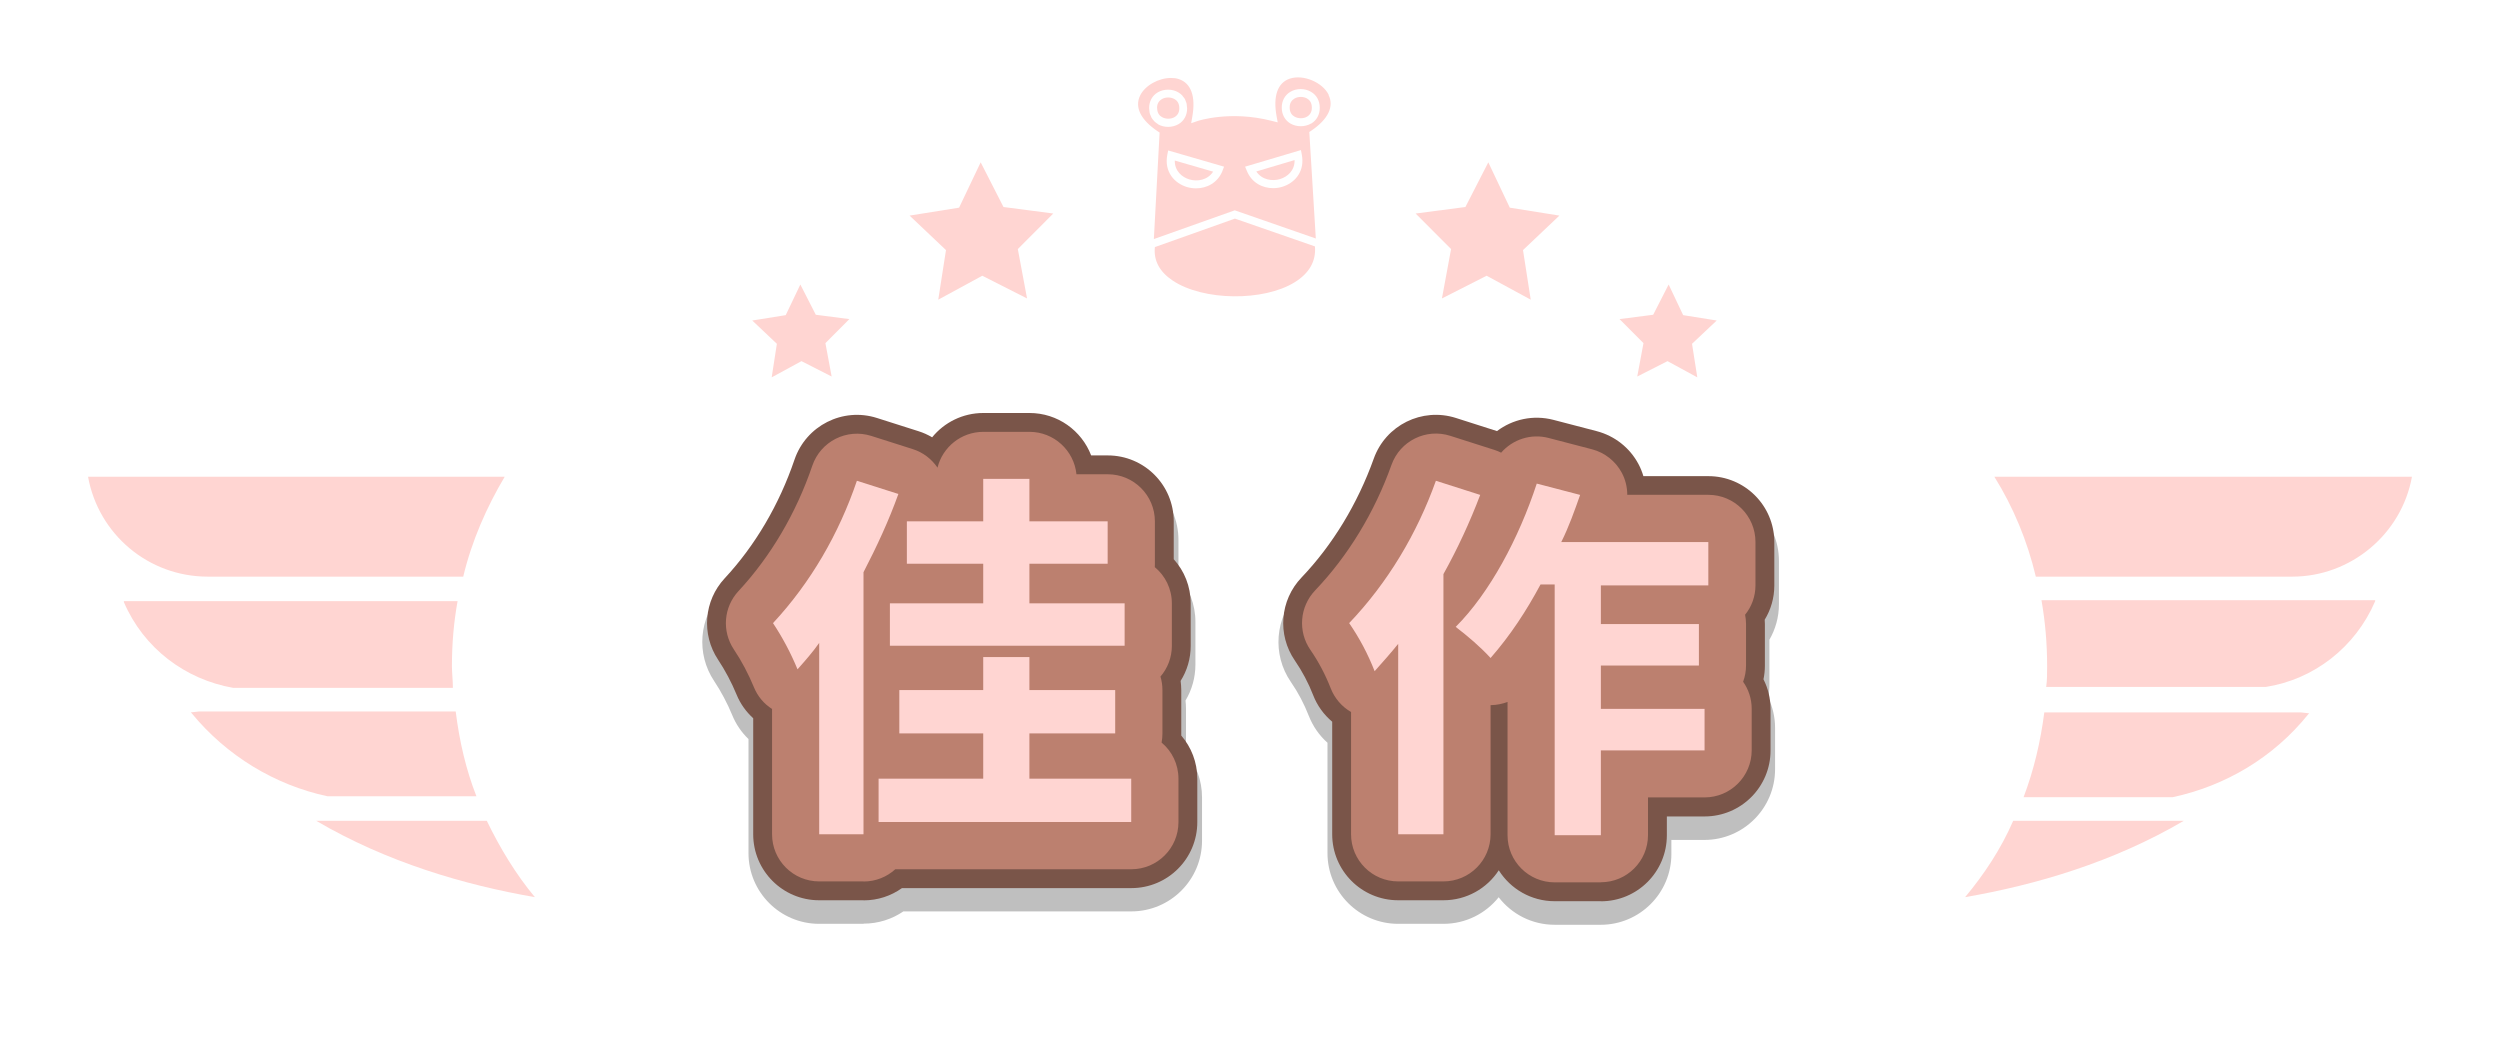 <?xml version="1.0" encoding="UTF-8"?><svg id="a" xmlns="http://www.w3.org/2000/svg" viewBox="0 0 265.2 112.52"><g><g opacity=".25"><path d="M91.6,98h-4.7c-4.14,0-7.5-3.36-7.5-7.5v-12.1c-.74-.71-1.33-1.57-1.73-2.55-.51-1.24-1.19-2.52-1.91-3.6-1.93-2.89-1.62-6.73,.75-9.27,3.17-3.41,5.69-7.7,7.29-12.4,1.31-3.87,5.48-5.97,9.38-4.74l4.4,1.4c.41,.13,.81,.3,1.19,.49,1.37-1.5,3.35-2.45,5.54-2.45h4.9c3.08,0,5.72,1.85,6.88,4.5h1.42c4.14,0,7.5,3.36,7.5,7.5v3.83c1.12,1.31,1.8,3.01,1.8,4.87v4.5c0,1.4-.38,2.71-1.05,3.83,.03,.29,.05,.58,.05,.87v4.64c1.06,1.29,1.7,2.95,1.7,4.76v4.6c0,4.14-3.36,7.5-7.5,7.5h-24.18c-1.2,.82-2.66,1.3-4.22,1.3Z"/></g><g><path d="M95.3,52.4c-1,2.8-2.3,5.6-3.7,8.3v27.8h-4.7v-20.3c-.7,1-1.5,1.9-2.3,2.8-.7-1.7-1.6-3.4-2.6-4.9,4-4.3,7-9.5,8.9-15.1l4.4,1.4Zm24.7,30.2v4.6h-26.8v-4.6h11.1v-4.8h-8.9v-4.6h8.9v-3.5h4.9v3.5h9.1v4.6h-9.1v4.8h10.8Zm-15.7-22.8h-8.1v-4.5h8.1v-4.5h4.9v4.5h8.3v4.5h-8.3v4.2h10.1v4.5h-24.9v-4.5h9.9v-4.2Z" fill="#7a5549"/><path d="M91.6,95.5h-4.7c-3.87,0-7-3.13-7-7v-12.31c-.76-.69-1.37-1.54-1.77-2.52-.52-1.27-1.22-2.58-1.95-3.68-1.8-2.7-1.51-6.28,.7-8.65,3.22-3.46,5.78-7.81,7.4-12.58,1.23-3.61,5.12-5.58,8.75-4.42l4.4,1.4c.51,.16,1,.38,1.45,.65,1.28-1.57,3.24-2.58,5.43-2.58h4.9c2.99,0,5.53,1.87,6.54,4.5h1.76c3.87,0,7,3.13,7,7v4.01c1.12,1.24,1.8,2.88,1.8,4.69v4.5c0,1.37-.39,2.64-1.07,3.72,.04,.32,.07,.65,.07,.98v4.6c0,.07,0,.15,0,.22,1.06,1.23,1.7,2.83,1.7,4.58v4.6c0,3.87-3.13,7-7,7h-24.33c-1.15,.82-2.55,1.3-4.07,1.3Z" fill="#7a5549"/></g><g><path d="M95.3,52.4c-1,2.8-2.3,5.6-3.7,8.3v27.8h-4.7v-20.3c-.7,1-1.5,1.9-2.3,2.8-.7-1.7-1.6-3.4-2.6-4.9,4-4.3,7-9.5,8.9-15.1l4.4,1.4Zm24.7,30.2v4.6h-26.8v-4.6h11.1v-4.8h-8.9v-4.6h8.9v-3.5h4.9v3.5h9.1v4.6h-9.1v4.8h10.8Zm-15.7-22.8h-8.1v-4.5h8.1v-4.5h4.9v4.5h8.3v4.5h-8.3v4.2h10.1v4.5h-24.9v-4.5h9.9v-4.2Z" fill="#bc806f"/><path d="M91.6,93.5h-4.7c-2.76,0-5-2.24-5-5v-13.29c-.85-.54-1.53-1.34-1.92-2.3-.58-1.41-1.32-2.81-2.14-4.03-1.28-1.93-1.08-4.48,.5-6.18,3.41-3.67,6.12-8.27,7.83-13.3,.88-2.58,3.65-3.98,6.25-3.16l4.4,1.4c1.08,.34,2,1.04,2.63,1.97,.54-2.18,2.51-3.8,4.86-3.8h4.9c2.59,0,4.72,1.97,4.98,4.5h3.32c2.76,0,5,2.24,5,5v4.5c0,.12,0,.23-.01,.35,1.11,.92,1.81,2.3,1.81,3.85v4.5c0,1.25-.46,2.39-1.21,3.26,.14,.46,.21,.94,.21,1.44v4.6c0,.33-.03,.65-.09,.96,1.1,.92,1.79,2.29,1.79,3.84v4.6c0,2.76-2.24,5-5,5h-25.04c-.89,.81-2.07,1.3-3.36,1.3Z" fill="#bc806f"/></g><path d="M95.3,52.4c-1,2.8-2.3,5.6-3.7,8.3v27.8h-4.7v-20.3c-.7,1-1.5,1.9-2.3,2.8-.7-1.7-1.6-3.4-2.6-4.9,4-4.3,7-9.5,8.9-15.1l4.4,1.4Zm24.7,30.2v4.6h-26.8v-4.6h11.1v-4.8h-8.9v-4.6h8.9v-3.5h4.9v3.5h9.1v4.6h-9.1v4.8h10.8Zm-15.7-22.8h-8.1v-4.5h8.1v-4.5h4.9v4.5h8.3v4.5h-8.3v4.2h10.1v4.5h-24.9v-4.5h9.9v-4.2Z" fill="#ffd5d2"/></g><g><g opacity=".25"><path d="M169.82,98.1h-4.9c-2.42,0-4.57-1.14-5.94-2.92-1.37,1.72-3.49,2.82-5.86,2.82h-4.8c-4.14,0-7.5-3.36-7.5-7.5v-11.71c-.87-.77-1.55-1.75-1.99-2.87-.49-1.25-1.12-2.46-1.89-3.57-2.01-2.92-1.7-6.86,.75-9.43,3.26-3.42,5.88-7.73,7.56-12.45,1.36-3.81,5.49-5.85,9.34-4.62l4.1,1.31c1.75-1.23,4-1.7,6.21-1.12l4.6,1.2c2.03,.53,3.75,1.89,4.73,3.74,.17,.33,.32,.67,.45,1.02h6.53c4.14,0,7.5,3.36,7.5,7.5v4.6c0,1.37-.37,2.65-1.01,3.76,0,.11,0,.23,0,.34v4.4c0,.47-.04,.93-.13,1.38,.46,.98,.73,2.07,.73,3.22v4.4c0,4.14-3.36,7.5-7.5,7.5h-3.5v1.5c0,4.14-3.36,7.5-7.5,7.5Z"/></g><g><path d="M157.02,52.5c-1.1,2.9-2.4,5.7-3.9,8.4v27.6h-4.8v-20.2c-.8,1-1.7,2-2.5,2.9-.7-1.8-1.6-3.5-2.7-5.1,4.1-4.3,7.2-9.5,9.2-15.1l4.7,1.5Zm12.8,9.5v4.2h10.4v4.4h-10.4v4.6h11v4.4h-11v9h-4.9v-26.6h-1.5c-1.5,2.8-3.2,5.4-5.3,7.8-1.1-1.2-2.4-2.3-3.7-3.3,3.6-3.6,6.7-9.4,8.6-15.2l4.6,1.2c-.6,1.7-1.2,3.4-2,5h15.6v4.6h-11.4v-.1Z" fill="#7a5549"/><path d="M169.82,95.6h-4.9c-2.5,0-4.69-1.31-5.93-3.28-1.25,1.92-3.41,3.18-5.87,3.18h-4.8c-3.87,0-7-3.13-7-7v-11.94c-.89-.75-1.59-1.71-2.02-2.82-.5-1.29-1.16-2.53-1.94-3.67-1.88-2.73-1.59-6.4,.7-8.8,3.31-3.47,5.96-7.84,7.67-12.62,1.27-3.55,5.12-5.46,8.72-4.31l4.35,1.39c1.66-1.25,3.84-1.75,5.99-1.19l4.6,1.2c1.9,.5,3.5,1.76,4.42,3.49,.22,.41,.39,.84,.52,1.28h6.89c3.87,0,7,3.13,7,7v4.6c0,1.33-.37,2.57-1.02,3.63,.01,.15,.02,.31,.02,.47v4.4c0,.5-.05,.98-.15,1.45,.48,.95,.75,2.02,.75,3.15v4.4c0,3.87-3.13,7-7,7h-4v2c0,3.87-3.13,7-7,7Z" fill="#7a5549"/></g><g><path d="M157.02,52.5c-1.1,2.9-2.4,5.7-3.9,8.4v27.6h-4.8v-20.2c-.8,1-1.7,2-2.5,2.9-.7-1.8-1.6-3.5-2.7-5.1,4.1-4.3,7.2-9.5,9.2-15.1l4.7,1.5Zm12.8,9.5v4.2h10.4v4.4h-10.4v4.6h11v4.4h-11v9h-4.9v-26.6h-1.5c-1.5,2.8-3.2,5.4-5.3,7.8-1.1-1.2-2.4-2.3-3.7-3.3,3.6-3.6,6.7-9.4,8.6-15.2l4.6,1.2c-.6,1.7-1.2,3.4-2,5h15.6v4.6h-11.4v-.1Z" fill="#bc806f"/><path d="M169.82,93.6h-4.9c-2.76,0-5-2.24-5-5v-14.14c-.55,.21-1.14,.33-1.74,.34h-.06v13.7c0,2.76-2.24,5-5,5h-4.8c-2.76,0-5-2.24-5-5v-12.97c-.97-.56-1.74-1.44-2.16-2.52-.56-1.43-1.28-2.81-2.16-4.08-1.34-1.95-1.13-4.57,.5-6.29,3.5-3.67,6.31-8.28,8.11-13.33,.91-2.54,3.66-3.9,6.23-3.08l4.7,1.5c.24,.08,.48,.17,.7,.29,1.21-1.39,3.15-2.06,5.04-1.56l4.6,1.2c1.35,.35,2.5,1.26,3.16,2.49,.39,.73,.58,1.54,.58,2.34h8.6c2.76,0,5,2.24,5,5v4.6c0,1.18-.41,2.27-1.1,3.12,.06,.32,.1,.64,.1,.98v4.4c0,.61-.11,1.19-.31,1.73,.57,.81,.91,1.8,.91,2.87v4.4c0,2.76-2.24,5-5,5h-6v4c0,2.76-2.24,5-5,5Z" fill="#bc806f"/></g><path d="M157.02,52.5c-1.1,2.9-2.4,5.7-3.9,8.4v27.6h-4.8v-20.2c-.8,1-1.7,2-2.5,2.9-.7-1.8-1.6-3.5-2.7-5.1,4.1-4.3,7.2-9.5,9.2-15.1l4.7,1.5Zm12.8,9.5v4.2h10.4v4.4h-10.4v4.6h11v4.4h-11v9h-4.9v-26.6h-1.5c-1.5,2.8-3.2,5.4-5.3,7.8-1.1-1.2-2.4-2.3-3.7-3.3,3.6-3.6,6.7-9.4,8.6-15.2l4.6,1.2c-.6,1.7-1.2,3.4-2,5h15.6v4.6h-11.4v-.1Z" fill="#ffd5d2"/></g><g><g><path d="M33.54,87.07c7.5,4.4,15.7,6.8,23.2,8.1-2-2.4-3.7-5.2-5.1-8.1h-18.1Z" fill="#ffd5d2"/><path d="M48.04,72.87c0-.7-.1-1.5-.1-2.2,0-2.4,.2-4.7,.6-6.9H13.14v.1c2.1,4.9,6.5,8.2,11.6,9.1h23.3v-.1Z" fill="#ffd5d2"/><path d="M49.14,61.17c.9-3.8,2.5-7.4,4.4-10.6H9.34c1.1,6.1,6.4,10.6,12.7,10.6h27.1Z" fill="#ffd5d2"/><path d="M50.54,84.47c-1.1-2.8-1.8-5.8-2.2-9H21.14l-.9,.1,.1,.1c3.7,4.5,8.8,7.6,14.4,8.8,0,0,15.8,0,15.8,0Z" fill="#ffd5d2"/></g><g><path d="M211.56,50.57c2,3.2,3.5,6.8,4.4,10.6h27.2c6.2,0,11.6-4.5,12.7-10.6h-44.3Z" fill="#ffd5d2"/><path d="M217.16,70.67c0,.8,0,1.5-.1,2.2h23.3c5.1-.8,9.5-4.2,11.6-9.1v-.1h-35.4c.4,2.3,.6,4.6,.6,7Z" fill="#ffd5d2"/><path d="M208.46,95.17c7.5-1.3,15.7-3.7,23.2-8.1h-18.1c-1.3,3-3.1,5.7-5.1,8.1Z" fill="#ffd5d2"/><path d="M216.86,75.57c-.4,3.1-1.1,6.1-2.2,9h15.8c5.6-1.2,10.7-4.2,14.4-8.8l.1-.1-.9-.1s-27.2,0-27.2,0Z" fill="#ffd5d2"/></g></g><g><g><polygon points="157.88 17.22 160.16 22.03 165.42 22.87 161.56 26.53 162.38 31.79 157.7 29.25 152.96 31.66 153.93 26.42 150.17 22.65 155.45 21.96 157.88 17.22" fill="#ffd5d2"/><polygon points="177.01 30.18 178.55 33.43 182.11 34 179.49 36.47 180.05 40.03 176.89 38.31 173.68 39.94 174.34 36.4 171.8 33.85 175.37 33.39 177.01 30.18" fill="#ffd5d2"/></g><g><polygon points="104.03 17.22 101.74 22.03 96.49 22.87 100.35 26.53 99.53 31.79 104.2 29.25 108.95 31.66 107.97 26.42 111.73 22.65 106.45 21.96 104.03 17.22" fill="#ffd5d2"/><polygon points="84.9 30.18 83.35 33.43 79.8 34 82.41 36.47 81.86 40.03 85.02 38.31 88.22 39.94 87.56 36.4 90.1 33.85 86.54 33.39 84.9 30.18" fill="#ffd5d2"/></g><g><g><path d="M124.41,29.77c3.22,2.15,9.63,2.23,12.95,.16,1.54-.96,2.26-2.24,2.13-3.79l-8.49-2.95-8.49,3.02c-.15,1.42,.49,2.62,1.9,3.56Z" fill="#ffd5d2"/><path d="M140.95,10.06c-.66-1.34-2.7-2.19-4.12-1.72-1.3,.43-1.8,1.85-1.41,3.99l.12,.65-.64-.16c-4.39-1.13-7.84,0-7.87,.02l-.67,.23,.12-.7c.38-2.14-.13-3.55-1.43-3.98-.26-.09-.54-.12-.84-.12-1.29,0-2.74,.78-3.27,1.87-.6,1.24,.07,2.58,1.87,3.79l.2,.13-.61,11.3,8.58-3.05,8.6,2.99-.69-11.3,.2-.13c1.8-1.22,2.45-2.57,1.84-3.8Zm-18.12,3.1c-.15-.09-.28-.19-.4-.31,0,0-.01-.02-.02-.03-.1-.11-.2-.23-.27-.36-.02-.04-.03-.09-.05-.13-.05-.11-.1-.21-.13-.33-.02-.07-.02-.15-.03-.23-.01-.1-.03-.19-.03-.29,0,0,0,0,0,0s0,0,0,0c-.01-.71,.32-1.33,.91-1.68,.65-.38,1.54-.39,2.19,0,.15,.09,.28,.19,.4,.31,.04,.04,.07,.1,.1,.14,.07,.08,.14,.16,.19,.25,.04,.07,.06,.15,.09,.23,.03,.08,.07,.15,.09,.24,.02,.08,.02,.17,.03,.26,0,.09,.03,.17,.03,.26,0,0,0,0,0,0s0,0,0,0c.01,.71-.32,1.33-.91,1.68-.33,.19-.72,.29-1.1,.29s-.76-.09-1.09-.28Zm6.86,4.95c-.52,1.3-1.68,1.87-2.82,1.87-.33,0-.65-.05-.96-.14-1.3-.39-2.44-1.6-2.08-3.43l.09-.45,5.93,1.72-.17,.43Zm8.31-2.2l.09,.45c.02,.11,.04,.23,.05,.34,.18,1.65-.89,2.74-2.1,3.11-.31,.1-.65,.15-.98,.15-1.13,0-2.28-.56-2.8-1.85l-.18-.43,5.92-1.76Zm1.09-2.81c-.33,.19-.72,.29-1.1,.29s-.76-.09-1.09-.28c-.59-.34-.93-.96-.93-1.68-.01-.72,.32-1.34,.91-1.69,.65-.39,1.54-.39,2.19,0,.6,.34,.93,.96,.93,1.69,.01,.71-.32,1.33-.91,1.68Z" fill="#ffd5d2"/></g><path d="M126.16,19.03c.85,.26,1.94,.08,2.53-.82l-4.07-1.18c-.02,1.12,.78,1.77,1.54,2Z" fill="#ffd5d2"/><path d="M135.8,18.99c.76-.23,1.56-.89,1.53-2.01l-4.06,1.21c.6,.9,1.69,1.06,2.54,.8Z" fill="#ffd5d2"/><path d="M122.75,11.46c0,.55,.27,.83,.51,.96,.4,.23,.95,.23,1.34,0,.23-.14,.51-.41,.5-.95h0c0-.55-.27-.83-.51-.96-.2-.11-.43-.17-.67-.17s-.48,.06-.68,.18c-.23,.14-.51,.41-.5,.95Z" fill="#ffd5d2"/><path d="M138.66,10.45c-.2-.11-.43-.17-.67-.17s-.48,.06-.68,.18c-.23,.14-.51,.41-.5,.95h0c0,.55,.27,.83,.51,.96,.4,.23,.95,.23,1.34,0,.17-.1,.37-.28,.46-.6,.03-.1,.04-.22,.04-.36,0-.55-.27-.83-.51-.96Z" fill="#ffd5d2"/></g></g></svg>